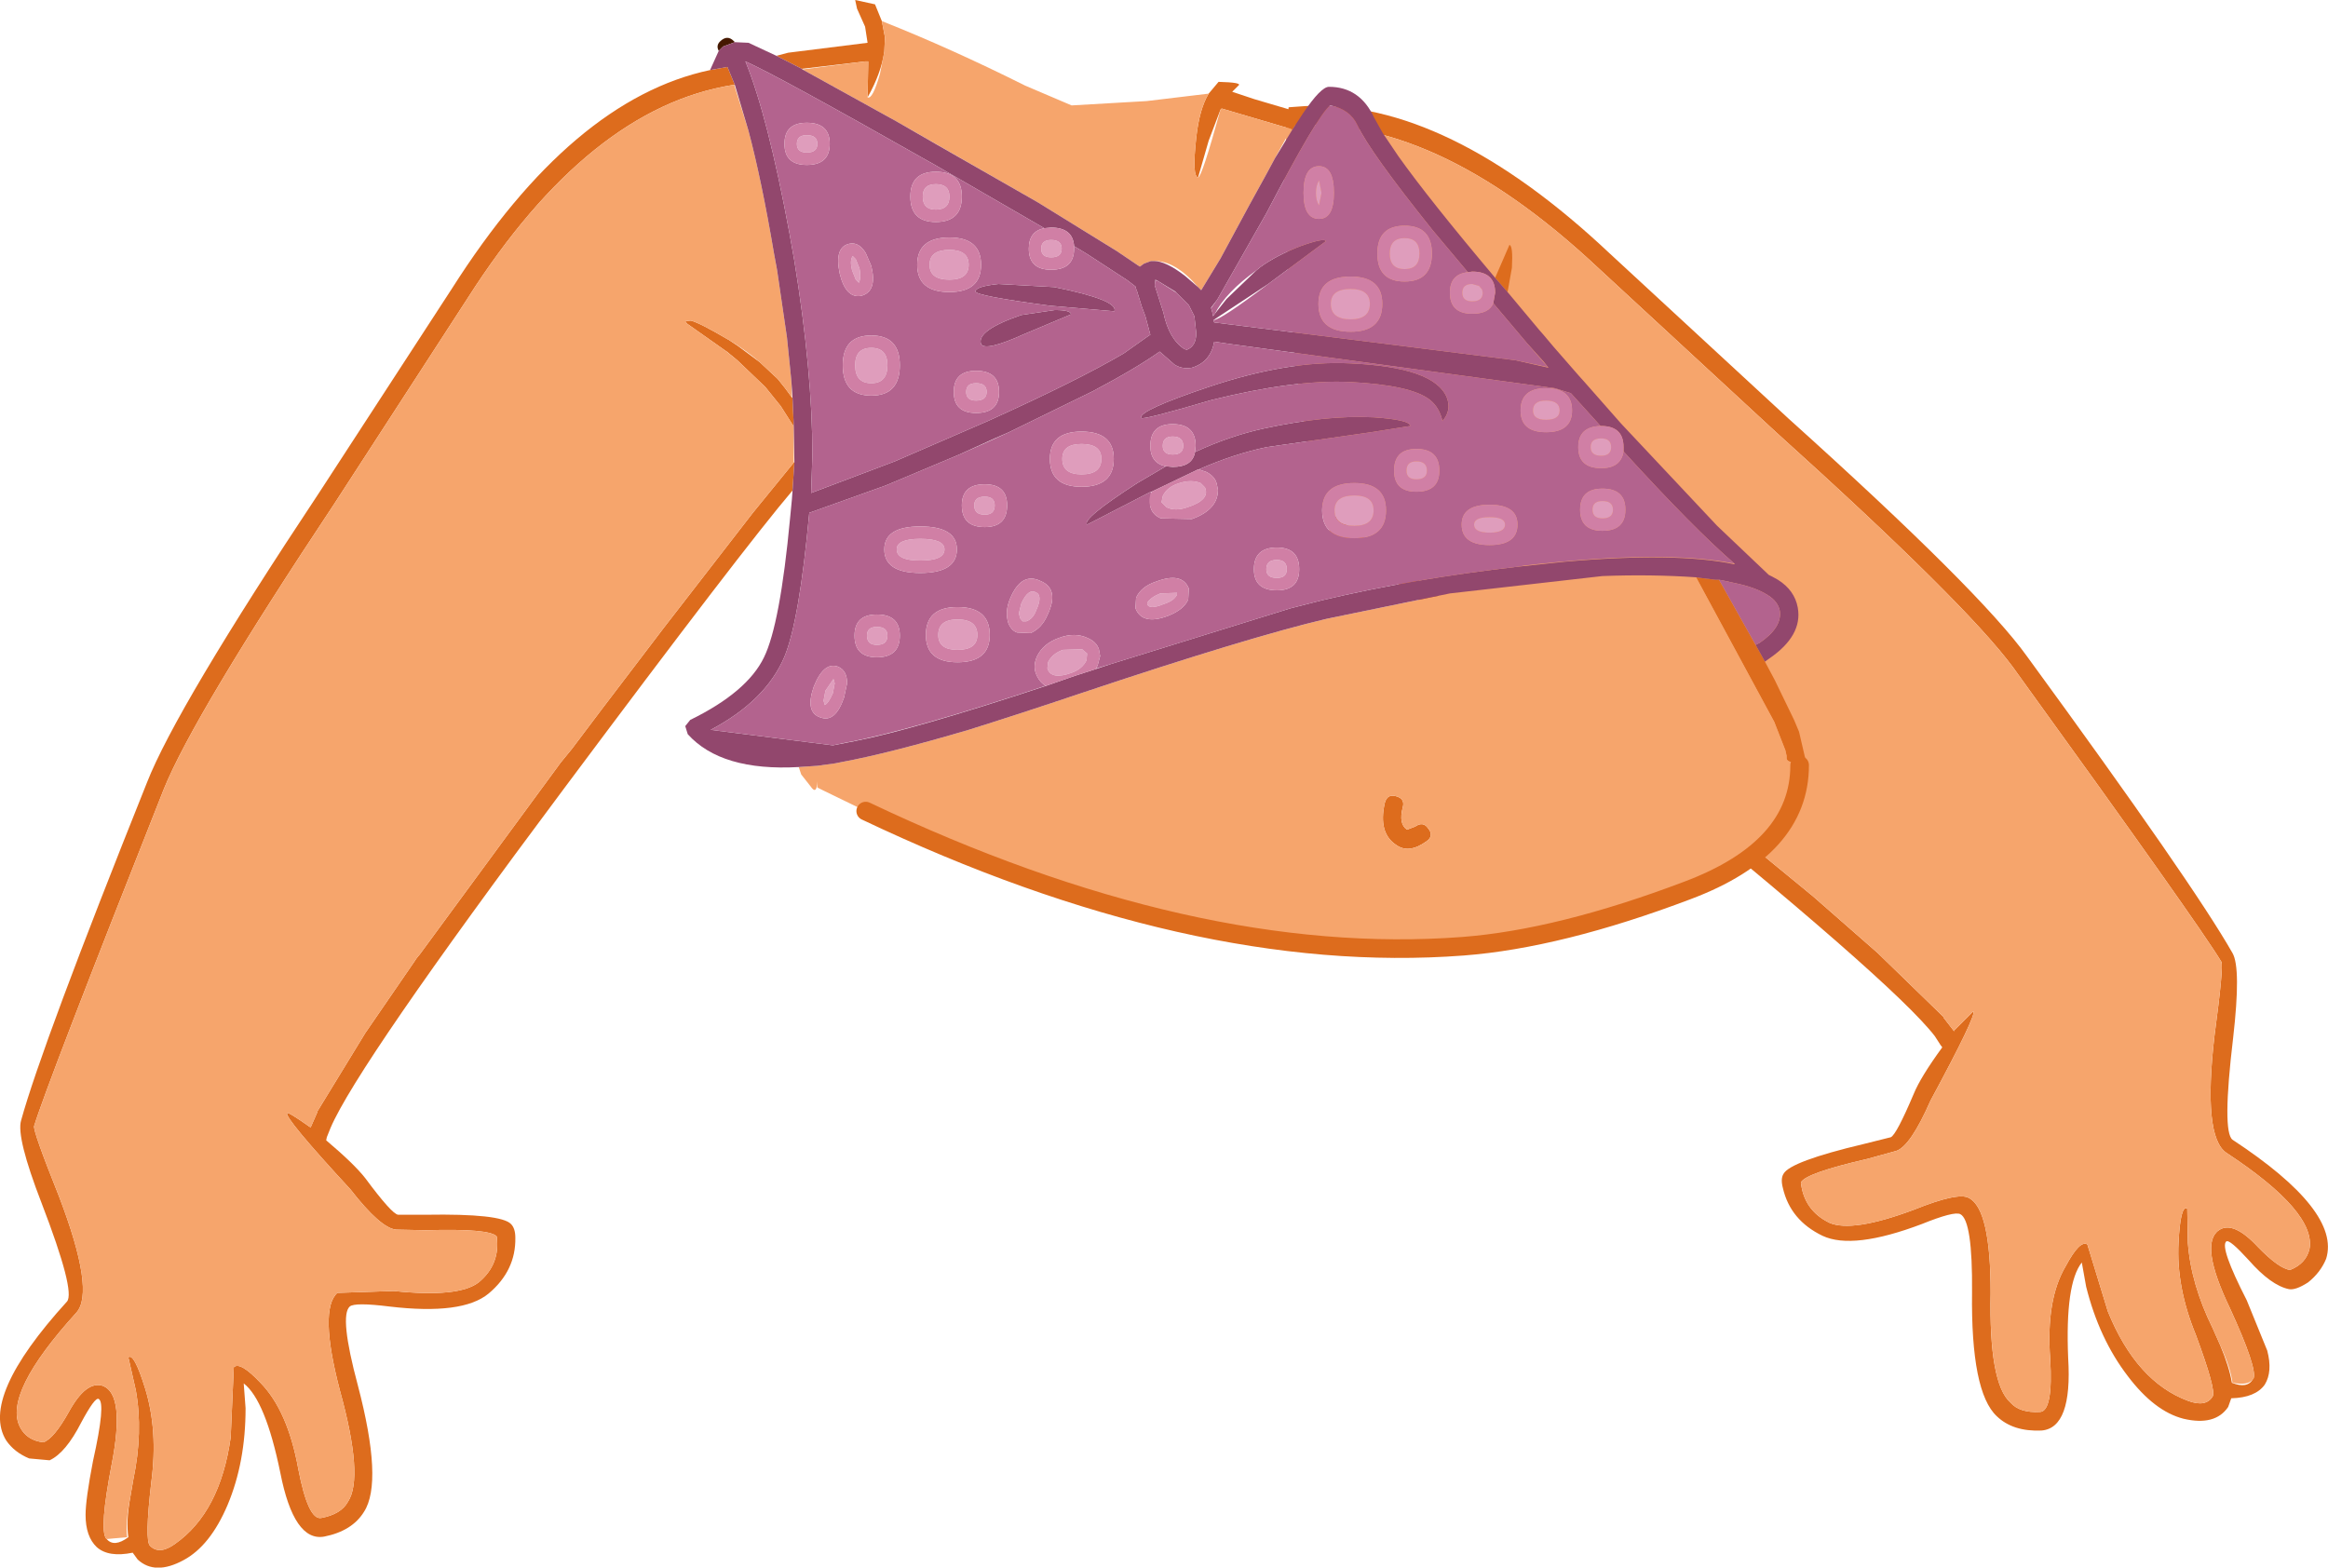 <?xml version="1.0" encoding="UTF-8" standalone="no"?>
<svg xmlns:xlink="http://www.w3.org/1999/xlink" height="126.4px" width="187.7px" xmlns="http://www.w3.org/2000/svg">
  <g transform="matrix(1.0, 0.0, 0.0, 1.0, 104.9, 63.2)">
    <path d="M76.75 48.0 L76.8 47.95 Q77.1 47.1 74.9 42.3 72.4 37.1 74.0 36.0 75.15 35.2 77.15 37.35 78.85 39.1 79.75 39.2 81.0 38.7 81.3 37.55 81.9 34.55 74.6 29.75 72.7 28.45 73.65 20.3 74.4 14.7 74.2 14.35 72.4 11.35 57.4 -9.4 53.6 -14.55 38.3 -28.35 L23.9 -41.65 Q10.6 -54.1 -1.1 -53.05 L-1.2 -53.05 -1.0 -54.55 0.4 -54.65 Q11.75 -55.15 24.9 -42.75 L39.3 -29.45 Q54.8 -15.5 58.55 -10.25 71.95 8.1 75.1 13.65 75.8 14.85 75.15 20.5 74.25 28.05 75.1 28.7 83.85 34.45 82.65 38.3 82.2 39.4 81.2 40.2 80.2 40.85 79.65 40.75 78.2 40.45 76.4 38.4 74.85 36.7 74.6 36.9 74.05 37.35 76.25 41.65 L77.9 45.7 Q78.35 47.4 77.7 48.45 76.95 49.5 75.0 49.55 L74.75 50.25 Q73.7 51.8 71.15 51.2 68.8 50.6 66.65 47.75 64.35 44.75 63.3 40.55 L62.95 38.6 Q61.6 40.3 61.85 46.3 62.2 51.95 59.7 52.15 57.4 52.25 56.1 51.0 54.0 49.05 54.1 41.0 54.15 35.2 53.15 34.7 52.65 34.45 50.05 35.5 44.5 37.6 42.05 36.45 39.45 35.2 38.85 32.6 38.65 31.85 38.9 31.45 39.45 30.45 45.35 29.05 L47.55 28.5 Q48.0 28.3 49.4 25.0 49.95 23.65 51.7 21.25 L51.55 21.05 51.1 20.35 Q47.75 16.0 26.1 -1.5 7.4 -16.7 2.35 -20.2 L1.65 -22.4 1.7 -22.4 5.9 -19.25 15.15 -12.05 21.55 -7.0 24.75 -4.45 25.85 -3.55 27.3 -2.4 40.7 8.6 41.0 8.85 41.25 9.05 46.5 13.65 51.8 18.8 51.8 18.85 52.65 19.95 52.7 19.85 54.2 18.35 Q54.5 18.6 50.75 25.55 49.15 29.2 48.0 29.6 L45.65 30.25 Q40.65 31.4 40.3 32.15 40.55 34.4 42.6 35.4 44.45 36.2 49.4 34.35 53.0 32.9 53.85 33.4 55.6 34.3 55.6 41.05 55.45 48.35 57.2 49.9 57.95 50.75 59.6 50.65 60.65 50.55 60.4 46.35 60.05 41.6 61.65 38.9 62.8 36.75 63.4 37.15 L65.05 42.55 Q67.35 48.2 71.5 49.75 72.95 50.3 73.5 49.4 73.8 48.9 72.15 44.45 70.55 40.55 70.75 37.0 70.9 33.95 71.45 34.25 L71.5 37.0 Q71.75 40.35 73.5 43.9 L74.1 45.25 Q74.85 47.05 75.05 48.3 76.3 48.8 76.75 48.0" fill="#dd6c1d" fill-rule="evenodd" stroke="none"/>
    <path d="M-1.1 -53.05 Q10.6 -54.1 23.9 -41.65 L38.3 -28.35 Q53.6 -14.55 57.4 -9.4 72.4 11.35 74.2 14.35 74.4 14.7 73.65 20.3 72.7 28.45 74.6 29.75 81.9 34.55 81.3 37.55 81.0 38.7 79.75 39.2 78.85 39.1 77.15 37.35 75.15 35.2 74.0 36.0 72.4 37.1 74.9 42.3 77.1 47.1 76.8 47.95 L76.75 48.0 Q76.4 48.55 75.1 48.3 74.95 47.1 74.1 45.25 L73.5 43.9 Q71.75 40.35 71.5 37.0 L71.45 34.25 Q70.9 33.95 70.75 37.0 70.55 40.55 72.15 44.45 73.8 48.9 73.5 49.4 72.95 50.3 71.5 49.75 67.35 48.2 65.05 42.55 L63.4 37.15 Q62.8 36.75 61.65 38.9 60.05 41.6 60.4 46.35 60.65 50.55 59.6 50.65 57.95 50.75 57.2 49.9 55.45 48.35 55.6 41.05 55.6 34.3 53.85 33.4 53.0 32.9 49.4 34.35 44.45 36.2 42.6 35.4 40.55 34.4 40.3 32.15 40.65 31.4 45.65 30.25 L48.0 29.6 Q49.15 29.2 50.75 25.55 54.5 18.6 54.2 18.35 L52.7 19.85 52.65 19.95 51.8 18.85 Q52.45 16.2 50.7 11.8 47.0 2.65 32.95 -10.55 30.2 -13.1 26.1 -17.9 L19.2 -25.85 Q12.85 -32.7 7.25 -35.35 12.85 -32.7 19.2 -25.85 L26.1 -17.9 Q30.2 -13.1 32.95 -10.55 47.0 2.65 50.7 11.8 52.45 16.2 51.8 18.85 L51.8 18.8 46.5 13.65 41.25 9.05 41.0 8.85 40.7 8.6 27.3 -2.4 25.85 -3.55 24.75 -4.45 21.55 -7.0 15.15 -12.05 5.9 -19.25 1.7 -22.4 0.25 -28.6 0.4 -28.25 0.25 -28.85 -0.25 -32.3 -0.8 -37.75 -0.95 -39.1 -1.4 -49.2 -1.15 -53.0 -1.1 -53.05 M5.45 -34.25 L4.05 -31.45 2.45 -28.85 1.6 -27.0 Q1.3 -26.3 0.65 -27.75 L0.55 -27.5 0.4 -28.25 0.55 -27.5 0.65 -27.75 Q1.3 -26.3 1.6 -27.0 L2.45 -28.85 4.05 -31.45 5.45 -34.25 5.5 -34.35 5.4 -34.25 5.45 -34.25 M7.05 -35.6 L6.9 -35.5 5.5 -34.35 6.9 -35.5 7.05 -35.6 7.25 -35.35 7.35 -35.55 7.05 -35.6" fill="#f6a56c" fill-rule="evenodd" stroke="none"/>
    <path d="M15.65 -40.8 L16.8 -43.45 Q17.1 -43.4 17.0 -41.6 L16.65 -39.65 15.65 -40.8 M37.4 -9.85 L38.2 -8.35 39.75 -5.15 40.15 -4.2 40.65 -2.05 Q40.65 -1.8 40.25 -1.65 L40.15 -2.1 40.15 -2.45 40.15 -1.6 40.0 -1.65 Q39.15 -1.75 39.15 -2.05 L39.15 -2.2 39.15 -2.25 39.05 -2.7 38.15 -5.0 31.85 -16.65 32.2 -16.6 33.4 -16.45 33.7 -16.45 36.65 -11.2 37.4 -9.85 M40.3 -1.6 L40.5 -1.6 40.35 -1.55 40.3 -1.6 M-41.0 -23.65 Q-45.0 -18.95 -59.4 0.35 -76.1 22.7 -78.25 27.75 L-78.55 28.5 -78.6 28.75 Q-76.35 30.65 -75.45 31.8 -73.3 34.7 -72.8 34.75 L-70.55 34.75 Q-64.5 34.65 -63.7 35.5 -63.35 35.85 -63.35 36.6 -63.3 39.25 -65.5 41.1 -67.6 42.85 -73.5 42.15 -76.3 41.8 -76.7 42.15 -77.55 42.9 -76.05 48.5 -74.0 56.3 -75.55 58.7 -76.5 60.25 -78.75 60.7 -81.2 61.15 -82.3 55.55 -83.5 49.7 -85.25 48.35 L-85.1 50.35 Q-85.1 54.7 -86.55 58.15 -87.95 61.45 -90.1 62.6 -92.4 63.85 -93.8 62.55 L-94.2 62.0 Q-96.15 62.4 -97.1 61.55 -98.0 60.7 -98.0 58.95 -98.0 57.7 -97.4 54.6 -96.35 49.9 -96.95 49.6 -97.25 49.45 -98.35 51.5 -99.6 53.95 -100.9 54.55 L-102.55 54.4 Q-103.75 53.9 -104.4 52.95 -106.55 49.5 -99.5 41.75 -98.8 40.95 -101.55 33.8 -103.6 28.5 -103.2 27.15 -101.5 21.0 -93.05 -0.1 -90.7 -6.1 -79.15 -23.5 L-68.45 -39.95 Q-58.75 -55.2 -47.65 -57.55 L-46.25 -57.8 -45.65 -56.35 -45.8 -56.35 Q-57.4 -54.5 -67.2 -39.15 L-77.9 -22.65 Q-89.3 -5.5 -91.7 0.45 -101.15 24.3 -102.15 27.6 -102.25 28.0 -100.15 33.25 -97.2 40.95 -98.75 42.65 -104.65 49.15 -103.3 51.85 -102.75 52.95 -101.4 53.1 -100.55 52.8 -99.35 50.65 -97.95 48.1 -96.6 48.55 -94.8 49.25 -95.9 54.9 -96.9 60.1 -96.35 60.85 L-96.3 60.9 Q-95.7 61.6 -94.55 60.75 -94.75 59.5 -94.4 57.55 L-94.15 56.1 Q-93.35 52.25 -93.95 48.9 L-94.55 46.25 Q-94.1 45.85 -93.2 48.75 -92.15 52.15 -92.7 56.3 -93.25 61.05 -92.8 61.45 -92.05 62.2 -90.8 61.3 -87.15 58.75 -86.3 52.7 L-86.05 47.05 Q-85.55 46.55 -83.9 48.3 -81.7 50.55 -80.85 55.25 -80.05 59.4 -79.0 59.2 -77.4 58.9 -76.85 57.9 -75.55 55.95 -77.5 48.9 -79.2 42.4 -77.7 41.05 L-73.15 40.9 Q-67.9 41.45 -66.3 40.2 -64.55 38.75 -64.85 36.5 -65.4 35.85 -70.55 36.0 L-72.95 35.95 Q-74.2 35.85 -76.65 32.7 -82.0 26.9 -81.75 26.55 -81.65 26.45 -79.95 27.65 L-79.85 27.7 -79.3 26.45 -79.3 26.4 -75.45 20.1 -71.5 14.35 -71.3 14.05 -71.05 13.75 -60.8 -0.2 -59.7 -1.7 -58.8 -2.8 -56.35 -6.05 -51.4 -12.55 -44.2 -21.85 -40.9 -25.9 -40.85 -25.95 -41.0 -23.65 M-42.3 -58.7 L-41.35 -58.95 -34.95 -59.75 -35.15 -61.05 -35.8 -62.5 -35.95 -63.2 -34.35 -62.85 -33.8 -61.5 -33.55 -60.2 -33.6 -59.05 Q-33.85 -57.3 -34.95 -55.35 L-34.9 -58.0 -34.9 -58.25 -35.15 -58.25 -35.55 -58.2 -40.25 -57.65 -42.3 -58.7 M-7.45 -55.65 L-6.65 -56.6 Q-4.7 -56.55 -5.05 -56.3 L-5.55 -55.8 -3.75 -55.2 0.15 -54.05 -0.7 -52.75 -0.8 -52.8 -6.4 -54.45 -6.5 -54.35 -7.45 -51.85 -8.3 -48.9 Q-8.8 -48.95 -8.45 -52.1 -8.2 -54.4 -7.45 -55.65 M7.7 4.95 Q6.2 4.0 6.75 1.55 6.95 0.8 7.65 1.0 8.4 1.2 8.2 1.9 7.85 3.25 8.55 3.7 L9.2 3.45 Q9.85 3.0 10.25 3.6 10.75 4.2 10.1 4.65 8.7 5.65 7.7 4.95 M-40.9 -28.8 L-41.95 -30.45 -43.2 -32.0 -45.45 -34.15 -46.3 -34.85 -46.45 -34.95 -49.5 -37.1 -49.65 -37.3 -49.2 -37.35 Q-48.45 -37.15 -46.25 -35.85 L-46.15 -35.8 -45.4 -35.3 -43.65 -34.0 -42.2 -32.65 -41.6 -31.9 -41.05 -31.15 -41.0 -31.1 -40.9 -28.8" fill="#dd6c1d" fill-rule="evenodd" stroke="none"/>
    <path d="M-46.95 -59.1 Q-47.2 -59.55 -46.8 -59.9 -46.25 -60.4 -45.75 -59.9 L-45.65 -59.8 -46.6 -59.45 -46.95 -59.1" fill="#451800" fill-rule="evenodd" stroke="none"/>
    <path d="M40.25 -1.65 L40.2 -1.6 40.3 -1.6 40.35 -1.55 40.2 -1.5 Q40.2 5.2 31.15 8.6 20.85 12.5 13.05 13.1 -8.7 14.75 -35.1 2.2 L-38.5 0.55 -39.0 0.3 -39.0 -0.2 Q-39.05 0.95 -39.55 0.2 L-40.3 -0.75 -40.5 -1.35 -39.0 -1.45 -37.55 -1.65 -37.05 -1.75 Q-33.25 -2.45 -26.8 -4.35 -22.8 -5.6 -17.75 -7.3 -4.3 -11.8 2.05 -13.3 L12.0 -15.35 22.65 -16.55 23.2 -16.65 24.3 -16.75 Q28.25 -16.9 31.85 -16.65 L38.15 -5.0 39.05 -2.7 39.15 -2.25 39.15 -2.2 39.15 -2.05 Q39.15 -1.75 40.0 -1.65 L40.15 -1.6 40.15 -2.45 40.15 -2.1 40.25 -1.65 M-33.8 -61.5 Q-28.25 -59.3 -22.25 -56.3 L-18.5 -54.7 -12.45 -55.05 -7.45 -55.65 Q-8.2 -54.4 -8.45 -52.1 -8.8 -48.95 -8.3 -48.9 -8.0 -48.9 -6.5 -54.35 L-6.4 -54.45 -0.8 -52.8 -2.1 -50.45 -2.8 -49.15 -4.15 -46.7 -6.5 -42.35 -8.05 -39.8 -8.3 -40.05 Q-10.15 -42.2 -11.85 -42.15 L-12.1 -42.15 -12.65 -41.95 -13.0 -41.7 -14.85 -42.95 -21.25 -46.9 -32.6 -53.4 -36.85 -55.75 -40.2 -57.6 -35.55 -58.2 -35.15 -58.25 -34.9 -58.25 -34.9 -58.0 -34.95 -55.35 Q-34.55 -55.15 -33.95 -57.25 L-33.6 -59.05 -33.55 -60.2 -33.8 -61.5 M7.7 4.95 Q8.7 5.65 10.1 4.65 10.75 4.2 10.25 3.6 9.85 3.0 9.2 3.45 L8.55 3.7 Q7.85 3.25 8.2 1.9 8.4 1.2 7.65 1.0 6.95 0.8 6.75 1.55 6.2 4.0 7.7 4.95 M-45.8 -56.35 L-45.7 -56.35 -44.55 -52.65 Q-43.5 -48.7 -42.5 -42.8 L-42.25 -41.45 -41.45 -36.0 -41.1 -32.55 -41.05 -31.15 -41.6 -31.9 -42.2 -32.65 -43.65 -34.0 Q-44.75 -34.95 -46.15 -35.8 L-46.25 -35.85 Q-48.45 -37.15 -49.2 -37.35 L-49.65 -37.3 -49.5 -37.1 -46.45 -34.95 -45.45 -34.15 -43.2 -32.0 -41.95 -30.45 -40.9 -28.8 -40.9 -28.75 -40.9 -25.9 -44.2 -21.85 -51.4 -12.55 -56.35 -6.05 -58.8 -2.8 -59.7 -1.7 -60.8 -0.2 -71.05 13.75 -71.3 14.05 -71.5 14.35 -75.45 20.1 -79.3 26.4 -79.3 26.45 -79.85 27.7 -79.95 27.65 Q-81.65 26.45 -81.75 26.55 -82.0 26.9 -76.65 32.7 -74.2 35.85 -72.95 35.95 L-70.55 36.0 Q-65.4 35.85 -64.85 36.5 -64.55 38.75 -66.3 40.2 -67.9 41.45 -73.15 40.9 L-77.7 41.05 Q-79.2 42.4 -77.5 48.9 -75.55 55.95 -76.85 57.9 -77.4 58.9 -79.0 59.2 -80.05 59.4 -80.85 55.25 -81.7 50.55 -83.9 48.3 -85.55 46.55 -86.05 47.05 L-86.3 52.7 Q-87.15 58.75 -90.8 61.3 -92.05 62.2 -92.8 61.45 -93.25 61.05 -92.7 56.3 -92.15 52.15 -93.2 48.75 -94.1 45.85 -94.55 46.25 L-93.95 48.9 Q-93.35 52.25 -94.15 56.1 L-94.4 57.55 Q-94.8 59.6 -94.65 60.75 L-96.3 60.9 -96.35 60.85 Q-96.9 60.1 -95.9 54.9 -94.8 49.25 -96.6 48.55 -97.95 48.1 -99.35 50.65 -100.55 52.8 -101.4 53.1 -102.75 52.95 -103.3 51.85 -104.65 49.15 -98.75 42.65 -97.2 40.95 -100.15 33.25 -102.25 28.0 -102.15 27.6 -101.15 24.3 -91.7 0.45 -89.3 -5.5 -77.9 -22.65 L-67.2 -39.15 Q-57.4 -54.5 -45.8 -56.35" fill="#f6a56c" fill-rule="evenodd" stroke="none"/>
    <path d="M0.15 -54.05 Q1.6 -56.2 2.25 -56.2 4.75 -56.2 5.9 -53.7 L6.6 -52.45 7.85 -50.6 Q10.3 -47.15 15.65 -40.8 L16.65 -39.65 19.2 -36.6 19.55 -36.2 20.35 -35.25 22.4 -32.9 22.85 -32.4 25.8 -29.05 33.55 -20.8 37.6 -16.95 37.7 -16.85 38.0 -16.7 38.45 -16.45 Q39.8 -15.6 40.05 -14.2 40.45 -11.95 37.75 -10.1 L37.4 -9.85 36.65 -11.2 36.95 -11.35 Q38.8 -12.6 38.6 -13.95 38.45 -14.7 37.65 -15.2 36.65 -15.85 34.9 -16.2 L34.0 -16.4 33.7 -16.45 33.4 -16.45 32.2 -16.6 31.85 -16.65 Q28.25 -16.9 24.3 -16.75 L12.0 -15.35 2.05 -13.3 Q-4.3 -11.8 -17.75 -7.3 -22.8 -5.6 -26.8 -4.35 -33.25 -2.45 -37.05 -1.75 L-37.55 -1.65 -39.0 -1.45 -40.5 -1.35 Q-46.75 -1.0 -49.45 -4.0 L-49.65 -4.65 -49.25 -5.15 Q-44.65 -7.4 -43.3 -10.2 -42.0 -12.85 -41.2 -21.4 L-41.05 -22.95 -41.0 -23.65 -40.85 -25.95 -40.9 -28.75 -40.9 -28.8 -41.0 -31.1 -41.1 -32.55 -41.45 -36.0 -42.25 -41.45 -42.5 -42.8 Q-43.5 -48.7 -44.55 -52.65 L-45.65 -56.35 -46.25 -57.8 -47.65 -57.55 -46.95 -59.1 -46.6 -59.45 -45.65 -59.8 -44.55 -59.75 -42.3 -58.7 -40.25 -57.65 -40.2 -57.6 -36.85 -55.75 -32.6 -53.4 -29.3 -51.5 -21.25 -46.9 -14.85 -42.95 -13.0 -41.7 -12.65 -41.95 -12.1 -42.15 -11.85 -42.15 Q-10.9 -42.15 -9.35 -40.95 L-8.3 -40.05 -8.05 -39.8 -6.5 -42.35 -4.15 -46.7 -2.8 -49.15 -2.1 -50.45 -0.7 -52.75 0.15 -54.05 M13.45 -41.25 L10.6 -44.65 Q5.55 -50.95 4.55 -53.1 3.95 -54.4 2.35 -54.7 1.35 -53.95 -2.8 -46.0 L-6.75 -39.05 -7.25 -38.4 -7.25 -38.35 -7.15 -38.0 -7.1 -37.7 -6.95 -37.9 -6.0 -39.1 -3.6 -41.4 -3.3 -41.65 Q-2.0 -42.6 -0.05 -43.35 1.9 -44.05 2.0 -43.75 L-2.65 -40.3 -7.05 -37.4 -7.05 -37.35 -7.0 -37.2 6.6 -35.5 17.3 -34.15 19.95 -33.55 19.55 -34.05 18.2 -35.55 15.5 -38.75 15.65 -39.6 Q15.65 -41.3 13.8 -41.3 L13.45 -41.25 M24.15 -28.85 L21.75 -31.5 20.45 -31.9 -5.65 -35.45 -7.0 -35.65 Q-7.3 -34.0 -8.8 -33.55 -9.55 -33.4 -10.2 -33.8 L-11.4 -34.85 Q-13.3 -33.5 -16.8 -31.65 L-23.55 -28.35 -24.7 -27.85 -27.55 -26.55 -33.5 -24.05 -39.65 -21.85 Q-40.45 -13.15 -41.65 -10.25 -43.15 -6.7 -47.6 -4.35 L-37.75 -3.1 -35.95 -3.45 Q-31.3 -4.35 -20.55 -7.9 L-18.25 -8.7 -16.55 -9.25 -15.35 -9.65 -0.85 -14.15 1.7 -14.8 Q9.1 -16.55 17.45 -17.5 L21.2 -17.9 Q30.25 -18.7 34.95 -17.7 L34.95 -17.75 Q31.7 -20.55 26.0 -26.8 L26.0 -27.15 Q26.0 -28.85 24.2 -28.85 L24.15 -28.85 M-8.55 -26.75 Q-5.75 -28.05 -3.0 -28.65 2.1 -29.75 5.85 -29.55 8.8 -29.35 8.8 -28.85 L5.65 -28.35 -2.75 -27.15 Q-5.4 -26.6 -8.25 -25.35 L-8.3 -25.35 -12.05 -23.55 -12.1 -23.55 -12.5 -23.35 -17.25 -20.9 Q-17.7 -21.35 -13.2 -24.25 L-10.9 -25.6 -10.35 -25.55 Q-8.75 -25.55 -8.55 -26.75 M10.4 -30.95 Q8.9 -32.15 3.9 -32.4 -0.55 -32.6 -7.2 -30.95 -12.8 -29.3 -12.9 -29.5 -13.1 -30.1 -7.45 -32.0 -1.05 -34.15 3.95 -33.9 10.75 -33.6 11.75 -31.15 12.15 -30.1 11.4 -29.25 11.15 -30.35 10.4 -30.95 M-20.7 -44.8 L-29.6 -49.95 -30.05 -50.2 Q-42.3 -57.15 -44.8 -58.25 -43.0 -53.85 -41.25 -44.4 L-40.85 -42.15 Q-39.4 -33.25 -39.4 -26.5 L-39.5 -23.45 -32.75 -26.0 -25.25 -29.25 Q-18.05 -32.5 -14.3 -34.7 L-12.25 -36.15 -12.15 -36.2 -12.55 -37.7 -12.85 -38.5 -13.25 -39.8 -13.3 -39.9 -13.35 -40.1 -14.0 -40.6 -17.3 -42.75 -18.3 -43.35 Q-18.4 -44.85 -20.15 -44.85 L-20.7 -44.8 M-11.75 -40.6 L-11.8 -40.2 -11.1 -38.0 Q-10.65 -35.85 -9.4 -35.05 L-9.2 -35.0 Q-8.45 -35.3 -8.45 -36.35 L-8.6 -37.7 -9.05 -38.6 -10.15 -39.7 -11.55 -40.55 -11.75 -40.65 -11.75 -40.6 M-18.55 -37.85 L-22.35 -36.25 Q-25.45 -34.85 -25.8 -35.45 -26.2 -36.55 -22.55 -37.8 L-19.85 -38.2 Q-18.55 -38.2 -18.55 -37.85 M-20.25 -38.55 Q-26.25 -39.35 -26.25 -39.7 -26.25 -40.1 -24.4 -40.3 L-19.9 -40.05 Q-14.7 -39.0 -15.05 -38.1 L-20.25 -38.55" fill="#92476d" fill-rule="evenodd" stroke="none"/>
    <path d="M-6.75 -39.05 L-2.8 -46.0 Q1.35 -53.95 2.35 -54.7 3.95 -54.4 4.55 -53.1 5.55 -50.95 10.6 -44.65 L13.45 -41.25 Q12.0 -41.1 12.0 -39.6 12.0 -37.9 13.8 -37.9 15.15 -37.9 15.5 -38.75 L18.2 -35.55 19.9 -33.6 17.3 -34.15 6.6 -35.5 -7.0 -37.2 -7.05 -37.35 -7.05 -37.4 Q-6.55 -37.35 -2.65 -40.3 L2.0 -43.75 Q1.9 -44.05 -0.05 -43.35 -2.0 -42.6 -3.3 -41.65 L-3.6 -41.4 Q-6.05 -39.65 -6.95 -37.9 L-7.1 -37.7 -7.15 -38.0 -7.25 -38.35 -6.75 -39.05 M-23.55 -28.35 L-16.8 -31.65 Q-13.3 -33.5 -11.4 -34.85 L-10.2 -33.8 Q-9.55 -33.4 -8.8 -33.55 -7.3 -34.0 -7.0 -35.65 L-5.65 -35.45 20.45 -31.9 21.75 -31.5 24.15 -28.85 Q22.35 -28.8 22.35 -27.15 22.35 -25.45 24.2 -25.45 25.8 -25.45 26.0 -26.8 31.7 -20.55 34.95 -17.75 29.25 -18.9 18.05 -17.6 L17.45 -17.5 Q9.1 -16.55 1.7 -14.8 L-0.85 -14.15 -15.35 -9.65 -16.5 -9.3 -16.5 -9.35 -16.4 -9.55 -16.2 -10.3 -16.3 -10.85 Q-16.5 -11.45 -17.2 -11.75 -18.25 -12.25 -19.55 -11.75 -20.8 -11.3 -21.3 -10.25 -21.6 -9.55 -21.4 -8.95 -21.15 -8.25 -20.6 -7.9 -31.6 -4.25 -36.8 -3.3 L-37.75 -3.1 -47.6 -4.35 Q-43.15 -6.7 -41.65 -10.25 -40.45 -13.15 -39.65 -21.85 L-33.5 -24.05 -27.55 -26.55 -25.3 -27.55 -23.55 -28.35 M1.45 -45.55 Q2.65 -45.55 2.65 -47.65 2.65 -49.8 1.45 -49.8 0.2 -49.8 0.2 -47.65 0.2 -45.55 1.45 -45.55 M1.4 -38.7 Q1.4 -36.45 4.0 -36.45 6.55 -36.45 6.55 -38.7 6.55 -40.9 4.0 -40.9 1.4 -40.9 1.4 -38.7 M6.15 -42.75 Q6.15 -40.5 8.35 -40.5 10.55 -40.5 10.55 -42.75 10.55 -45.0 8.35 -45.0 6.15 -45.0 6.15 -42.75 M7.5 -25.25 Q7.5 -23.55 9.3 -23.55 11.15 -23.55 11.15 -25.25 11.15 -27.0 9.3 -27.0 7.5 -27.0 7.5 -25.25 M-8.25 -25.35 Q-5.4 -26.6 -2.75 -27.15 L5.65 -28.35 8.8 -28.85 Q8.8 -29.35 5.85 -29.55 2.1 -29.75 -3.0 -28.65 -5.75 -28.05 -8.55 -26.75 L-8.5 -27.25 Q-8.5 -29.0 -10.35 -29.0 -12.15 -29.0 -12.15 -27.25 -12.15 -25.85 -10.9 -25.6 L-13.2 -24.25 Q-17.7 -21.35 -17.25 -20.9 L-12.5 -23.35 -12.1 -23.55 -12.15 -22.35 Q-12.0 -21.7 -11.3 -21.4 L-8.8 -21.35 Q-6.7 -22.1 -6.7 -23.7 L-6.8 -24.2 Q-6.95 -24.8 -7.65 -25.15 L-8.25 -25.35 M17.7 -30.1 Q17.7 -28.35 19.75 -28.35 21.85 -28.35 21.85 -30.1 21.85 -31.9 19.75 -31.9 17.7 -31.9 17.7 -30.1 M10.4 -30.95 Q11.15 -30.35 11.4 -29.25 12.15 -30.1 11.75 -31.15 10.75 -33.6 3.95 -33.9 -1.05 -34.15 -7.45 -32.0 -13.1 -30.1 -12.9 -29.5 -12.8 -29.3 -7.2 -30.95 -0.55 -32.6 3.9 -32.4 8.9 -32.15 10.4 -30.95 M17.45 -20.9 Q17.45 -22.5 15.2 -22.5 12.95 -22.5 12.95 -20.9 12.95 -19.25 15.2 -19.25 17.45 -19.25 17.45 -20.9 M6.85 -22.05 Q6.85 -24.25 4.3 -24.25 1.7 -24.25 1.7 -22.05 1.7 -19.8 4.3 -19.8 6.85 -19.8 6.85 -22.05 M33.7 -16.45 L34.0 -16.4 34.9 -16.2 Q36.65 -15.85 37.65 -15.2 38.45 -14.7 38.6 -13.95 38.8 -12.6 36.95 -11.35 L36.65 -11.2 33.7 -16.45 M22.5 -22.1 Q22.5 -20.4 24.3 -20.4 26.15 -20.4 26.15 -22.1 26.15 -23.8 24.3 -23.8 22.5 -23.8 22.5 -22.1 M-39.85 -53.3 Q-41.65 -53.3 -41.65 -51.6 -41.65 -49.9 -39.85 -49.9 -38.0 -49.9 -38.0 -51.6 -38.0 -53.3 -39.85 -53.3 M-17.3 -42.75 L-14.0 -40.6 -13.35 -40.1 -13.3 -39.9 -13.25 -39.8 -12.85 -38.5 -12.55 -37.7 -12.15 -36.2 -12.25 -36.15 -14.3 -34.7 Q-18.05 -32.5 -25.25 -29.25 L-32.75 -26.0 -39.5 -23.45 -39.4 -26.5 Q-39.4 -33.25 -40.85 -42.15 L-41.25 -44.4 Q-43.0 -53.85 -44.8 -58.25 -42.3 -57.15 -30.05 -50.2 L-29.6 -49.95 -20.7 -44.8 Q-21.95 -44.55 -21.95 -43.15 -21.95 -41.45 -20.15 -41.45 -18.3 -41.45 -18.3 -43.15 L-18.3 -43.35 -17.3 -42.75 M-9.05 -38.6 L-8.6 -37.7 -8.45 -36.35 Q-8.45 -35.3 -9.2 -35.0 L-9.4 -35.05 Q-10.65 -35.85 -11.1 -38.0 L-11.8 -40.2 -11.75 -40.6 -11.55 -40.55 -10.05 -39.6 -9.05 -38.6 M-20.25 -38.55 L-15.05 -38.1 Q-14.7 -39.0 -19.9 -40.05 L-24.4 -40.3 Q-26.25 -40.1 -26.25 -39.7 -26.25 -39.35 -20.25 -38.55 M-18.55 -37.85 Q-18.55 -38.2 -19.85 -38.2 L-22.55 -37.8 Q-26.2 -36.55 -25.8 -35.45 -25.45 -34.85 -22.35 -36.25 L-18.55 -37.85 M-20.25 -26.2 Q-20.25 -23.95 -17.7 -23.95 -15.1 -23.95 -15.1 -26.2 -15.1 -28.4 -17.7 -28.4 -20.25 -28.4 -20.25 -26.2 M-27.35 -47.35 Q-27.35 -49.35 -29.45 -49.35 -31.5 -49.35 -31.5 -47.35 -31.5 -45.3 -29.45 -45.3 -27.35 -45.3 -27.35 -47.35 M-25.8 -41.85 Q-25.8 -44.05 -28.35 -44.05 -30.95 -44.05 -30.95 -41.85 -30.95 -39.65 -28.35 -39.65 -25.8 -39.65 -25.8 -41.85 M-34.65 -31.3 Q-32.35 -31.3 -32.35 -33.75 -32.35 -36.15 -34.65 -36.15 -36.95 -36.15 -36.95 -33.75 -36.95 -31.3 -34.65 -31.3 M-37.2 -41.15 Q-36.7 -39.1 -35.45 -39.35 -34.15 -39.7 -34.65 -41.75 L-35.1 -42.8 Q-35.65 -43.7 -36.4 -43.55 -37.65 -43.3 -37.2 -41.15 M-28.0 -31.6 Q-28.0 -29.9 -26.2 -29.9 -24.35 -29.9 -24.35 -31.6 -24.35 -33.3 -26.2 -33.3 -28.0 -33.3 -28.0 -31.6 M-27.35 -22.45 Q-27.35 -20.7 -25.5 -20.7 -23.7 -20.7 -23.7 -22.45 -23.7 -24.15 -25.5 -24.15 -27.35 -24.15 -27.35 -22.45 M-23.45 -14.95 Q-23.9 -13.9 -23.6 -12.95 -23.35 -12.35 -22.9 -12.2 L-21.8 -12.15 Q-20.9 -12.55 -20.45 -13.6 -19.45 -15.7 -21.0 -16.35 -22.55 -17.1 -23.45 -14.95 M-30.7 -20.75 Q-33.6 -20.75 -33.6 -18.9 -33.6 -17.0 -30.7 -17.0 -27.75 -17.0 -27.75 -18.9 -27.75 -20.75 -30.7 -20.75 M-32.35 -11.95 Q-32.35 -13.65 -34.2 -13.65 -36.0 -13.65 -36.0 -11.95 -36.0 -10.2 -34.2 -10.2 -32.35 -10.2 -32.35 -11.95 M-36.85 -6.95 L-36.6 -8.1 Q-36.6 -9.15 -37.35 -9.45 -38.5 -9.85 -39.3 -7.8 -40.0 -5.75 -38.75 -5.35 -37.55 -4.9 -36.85 -6.95 M-27.7 -9.8 Q-25.1 -9.8 -25.1 -12.0 -25.1 -14.25 -27.7 -14.25 -30.25 -14.25 -30.25 -12.0 -30.25 -9.8 -27.7 -9.8 M-9.1 -14.85 L-9.05 -15.75 Q-9.6 -17.1 -11.7 -16.3 -12.9 -15.9 -13.3 -15.0 L-13.35 -14.15 Q-12.8 -12.75 -10.7 -13.55 -9.45 -14.05 -9.1 -14.85 M-0.15 -17.3 Q-0.15 -19.05 -1.95 -19.05 -3.8 -19.05 -3.8 -17.3 -3.8 -15.6 -1.95 -15.6 -0.15 -15.6 -0.15 -17.3" fill="#b3638e" fill-rule="evenodd" stroke="none"/>
    <path d="M23.35 -27.15 Q23.35 -27.85 24.2 -27.85 25.0 -27.85 25.0 -27.15 25.0 -26.45 24.2 -26.45 23.35 -26.45 23.35 -27.15 M14.6 -39.85 L14.65 -39.6 Q14.65 -38.9 13.8 -38.9 13.0 -38.9 13.0 -39.6 13.0 -40.3 13.8 -40.3 L14.35 -40.15 14.6 -39.85 M1.2 -47.65 Q1.2 -48.25 1.45 -48.65 L1.65 -47.65 1.45 -46.65 Q1.2 -47.0 1.2 -47.65 M2.4 -38.7 Q2.4 -39.9 4.0 -39.9 5.55 -39.9 5.55 -38.7 5.55 -37.45 4.0 -37.45 2.4 -37.45 2.4 -38.7 M7.15 -42.75 Q7.15 -44.0 8.35 -44.0 9.55 -44.0 9.55 -42.75 9.55 -41.5 8.35 -41.5 7.15 -41.5 7.15 -42.75 M9.3 -26.0 Q10.15 -26.0 10.15 -25.25 10.15 -24.55 9.3 -24.55 8.5 -24.55 8.5 -25.25 8.5 -26.0 9.3 -26.0 M18.7 -30.1 Q18.7 -30.9 19.75 -30.9 20.85 -30.9 20.85 -30.1 20.85 -29.35 19.75 -29.35 18.7 -29.35 18.7 -30.1 M15.2 -20.25 Q13.95 -20.25 13.95 -20.9 13.95 -21.5 15.2 -21.5 16.45 -21.5 16.45 -20.9 16.45 -20.25 15.2 -20.25 M4.3 -23.25 Q5.85 -23.25 5.85 -22.05 5.85 -20.8 4.3 -20.8 2.7 -20.8 2.7 -22.05 2.7 -23.25 4.3 -23.25 M24.3 -22.8 Q25.15 -22.8 25.15 -22.1 25.15 -21.4 24.3 -21.4 23.5 -21.4 23.5 -22.1 23.5 -22.8 24.3 -22.8 M-39.85 -50.9 Q-40.65 -50.9 -40.65 -51.6 -40.65 -52.3 -39.85 -52.3 -39.0 -52.3 -39.0 -51.6 -39.0 -50.9 -39.85 -50.9 M-20.15 -42.45 Q-20.95 -42.45 -20.95 -43.15 -20.95 -43.85 -20.15 -43.85 -19.3 -43.85 -19.3 -43.15 -19.3 -42.45 -20.15 -42.45 M-19.25 -26.2 Q-19.25 -27.4 -17.7 -27.4 -16.1 -27.4 -16.1 -26.2 -16.1 -24.95 -17.7 -24.95 -19.25 -24.95 -19.25 -26.2 M-11.15 -27.25 Q-11.15 -28.0 -10.35 -28.0 -9.5 -28.0 -9.5 -27.25 -9.5 -26.55 -10.35 -26.55 -11.15 -26.55 -11.15 -27.25 M-28.35 -47.35 Q-28.35 -46.3 -29.45 -46.3 -30.5 -46.3 -30.5 -47.35 -30.5 -48.35 -29.45 -48.35 -28.35 -48.35 -28.35 -47.35 M-29.95 -41.85 Q-29.95 -43.05 -28.35 -43.05 -26.8 -43.05 -26.8 -41.85 -26.8 -40.65 -28.35 -40.65 -29.95 -40.65 -29.95 -41.85 M-36.2 -41.4 Q-36.4 -42.2 -36.15 -42.55 L-35.9 -42.3 -35.6 -41.55 Q-35.45 -40.85 -35.65 -40.4 L-35.9 -40.65 -36.2 -41.4 M-33.35 -33.75 Q-33.35 -32.3 -34.65 -32.3 -35.95 -32.3 -35.95 -33.75 -35.95 -35.15 -34.65 -35.15 -33.35 -35.15 -33.35 -33.75 M-26.2 -32.3 Q-25.35 -32.3 -25.35 -31.6 -25.35 -30.9 -26.2 -30.9 -27.0 -30.9 -27.0 -31.6 -27.0 -32.3 -26.2 -32.3 M-26.35 -22.45 Q-26.35 -23.15 -25.5 -23.15 -24.7 -23.15 -24.7 -22.45 -24.7 -21.7 -25.5 -21.7 -26.35 -21.7 -26.35 -22.45 M-22.45 -13.1 L-22.65 -13.35 -22.75 -13.75 -22.55 -14.55 Q-22.0 -15.75 -21.4 -15.45 -20.8 -15.2 -21.35 -14.0 -21.6 -13.3 -22.15 -13.1 L-22.45 -13.1 M-32.6 -18.9 Q-32.6 -19.75 -30.7 -19.75 -28.75 -19.75 -28.75 -18.9 -28.75 -18.0 -30.7 -18.0 -32.6 -18.0 -32.6 -18.9 M-34.2 -11.2 Q-35.0 -11.2 -35.0 -11.95 -35.0 -12.65 -34.2 -12.65 -33.35 -12.65 -33.35 -11.95 -33.35 -11.2 -34.2 -11.2 M-38.5 -6.7 L-38.35 -7.5 -37.7 -8.45 -37.6 -8.1 -37.75 -7.3 Q-38.1 -6.5 -38.4 -6.35 L-38.5 -6.7 M-20.4 -9.8 Q-20.05 -10.5 -19.2 -10.8 L-17.65 -10.85 -17.25 -10.5 -17.3 -9.95 Q-17.65 -9.25 -18.5 -8.95 -20.15 -8.35 -20.45 -9.3 L-20.4 -9.8 M-26.1 -12.0 Q-26.1 -10.8 -27.7 -10.8 -29.25 -10.8 -29.25 -12.0 -29.25 -13.25 -27.7 -13.25 -26.1 -13.25 -26.1 -12.0 M-9.15 -22.3 Q-10.15 -21.95 -10.85 -22.3 L-11.25 -22.7 -11.15 -23.2 Q-10.8 -23.95 -9.8 -24.25 -8.85 -24.55 -8.1 -24.25 L-7.75 -23.9 Q-7.3 -22.9 -9.15 -22.3 M-10.0 -15.25 Q-10.25 -14.75 -11.05 -14.5 -12.25 -14.0 -12.4 -14.5 L-12.4 -14.6 Q-12.1 -15.05 -11.35 -15.35 L-10.0 -15.4 -10.0 -15.25 M-2.8 -17.3 Q-2.8 -18.05 -1.95 -18.05 -1.15 -18.05 -1.15 -17.3 -1.15 -16.6 -1.95 -16.6 -2.8 -16.6 -2.8 -17.3" fill="#df9dbc" fill-rule="evenodd" stroke="none"/>
    <path d="M15.5 -38.75 Q15.15 -37.9 13.8 -37.9 12.0 -37.9 12.0 -39.6 12.0 -41.1 13.45 -41.25 L13.8 -41.3 Q15.65 -41.3 15.65 -39.6 L15.5 -38.75 M24.15 -28.85 L24.2 -28.85 Q26.0 -28.85 26.0 -27.15 L26.0 -26.8 Q25.8 -25.45 24.2 -25.45 22.35 -25.45 22.35 -27.15 22.35 -28.8 24.15 -28.85 M-16.55 -9.25 L-18.25 -8.7 -20.55 -7.9 -20.6 -7.9 Q-21.15 -8.25 -21.4 -8.95 -21.6 -9.55 -21.3 -10.25 -20.8 -11.3 -19.55 -11.75 -18.25 -12.25 -17.2 -11.75 -16.5 -11.45 -16.3 -10.85 L-16.2 -10.3 -16.4 -9.55 -16.5 -9.35 -16.5 -9.3 -16.55 -9.25 M23.35 -27.15 Q23.35 -26.45 24.2 -26.45 25.0 -26.45 25.0 -27.15 25.0 -27.85 24.2 -27.85 23.35 -27.85 23.35 -27.15 M14.6 -39.85 L14.35 -40.15 13.8 -40.3 Q13.0 -40.3 13.0 -39.6 13.0 -38.9 13.8 -38.9 14.65 -38.9 14.65 -39.6 L14.6 -39.85 M1.45 -45.55 Q0.2 -45.55 0.2 -47.65 0.2 -49.8 1.45 -49.8 2.65 -49.8 2.65 -47.65 2.65 -45.55 1.45 -45.55 M1.2 -47.65 Q1.2 -47.0 1.45 -46.65 L1.65 -47.65 1.45 -48.65 Q1.2 -48.25 1.2 -47.65 M1.4 -38.7 Q1.4 -40.9 4.0 -40.9 6.55 -40.9 6.55 -38.7 6.55 -36.45 4.0 -36.45 1.4 -36.45 1.4 -38.7 M2.4 -38.7 Q2.4 -37.45 4.0 -37.45 5.55 -37.45 5.55 -38.7 5.55 -39.9 4.0 -39.9 2.4 -39.9 2.4 -38.7 M7.15 -42.75 Q7.15 -41.5 8.35 -41.5 9.55 -41.5 9.55 -42.75 9.55 -44.0 8.35 -44.0 7.15 -44.0 7.15 -42.75 M6.15 -42.75 Q6.15 -45.0 8.35 -45.0 10.55 -45.0 10.55 -42.75 10.55 -40.5 8.35 -40.5 6.15 -40.5 6.15 -42.75 M7.5 -25.25 Q7.5 -27.0 9.3 -27.0 11.15 -27.0 11.15 -25.25 11.15 -23.55 9.3 -23.55 7.5 -23.55 7.5 -25.25 M9.3 -26.0 Q8.5 -26.0 8.5 -25.25 8.5 -24.55 9.3 -24.55 10.15 -24.55 10.15 -25.25 10.15 -26.0 9.3 -26.0 M-8.25 -25.35 L-7.65 -25.15 Q-6.95 -24.8 -6.8 -24.2 L-6.7 -23.7 Q-6.7 -22.1 -8.8 -21.35 L-11.3 -21.4 Q-12.0 -21.7 -12.15 -22.35 -12.35 -22.9 -12.05 -23.55 L-8.3 -25.35 -8.25 -25.35 M-10.9 -25.6 Q-12.15 -25.85 -12.15 -27.25 -12.15 -29.0 -10.35 -29.0 -8.5 -29.0 -8.5 -27.25 L-8.55 -26.75 Q-8.75 -25.55 -10.35 -25.55 L-10.9 -25.6 M18.7 -30.1 Q18.7 -29.35 19.75 -29.35 20.85 -29.35 20.85 -30.1 20.85 -30.9 19.75 -30.9 18.7 -30.9 18.7 -30.1 M17.7 -30.1 Q17.7 -31.9 19.75 -31.9 21.85 -31.9 21.85 -30.1 21.85 -28.35 19.75 -28.35 17.7 -28.35 17.7 -30.1 M15.2 -20.25 Q16.45 -20.25 16.45 -20.9 16.45 -21.5 15.2 -21.5 13.95 -21.5 13.95 -20.9 13.95 -20.25 15.2 -20.25 M17.45 -20.9 Q17.45 -19.25 15.2 -19.25 12.95 -19.25 12.95 -20.9 12.95 -22.5 15.2 -22.5 17.45 -22.5 17.45 -20.9 M4.3 -23.25 Q2.7 -23.25 2.7 -22.05 2.7 -20.8 4.3 -20.8 5.85 -20.8 5.85 -22.05 5.85 -23.25 4.3 -23.25 M6.85 -22.05 Q6.85 -19.8 4.3 -19.8 1.7 -19.8 1.7 -22.05 1.7 -24.25 4.3 -24.25 6.85 -24.25 6.85 -22.05 M24.3 -22.8 Q23.5 -22.8 23.5 -22.1 23.5 -21.4 24.3 -21.4 25.15 -21.4 25.15 -22.1 25.15 -22.8 24.3 -22.8 M22.5 -22.1 Q22.5 -23.8 24.3 -23.8 26.15 -23.8 26.15 -22.1 26.15 -20.4 24.3 -20.4 22.5 -20.4 22.5 -22.1 M-39.85 -53.3 Q-38.0 -53.3 -38.0 -51.6 -38.0 -49.9 -39.85 -49.9 -41.65 -49.9 -41.65 -51.6 -41.65 -53.3 -39.85 -53.3 M-39.85 -50.9 Q-39.0 -50.9 -39.0 -51.6 -39.0 -52.3 -39.85 -52.3 -40.65 -52.3 -40.65 -51.6 -40.65 -50.9 -39.85 -50.9 M-18.3 -43.35 L-18.3 -43.15 Q-18.3 -41.45 -20.15 -41.45 -21.95 -41.45 -21.95 -43.15 -21.95 -44.55 -20.7 -44.8 L-20.15 -44.85 Q-18.4 -44.85 -18.3 -43.35 M-20.15 -42.45 Q-19.3 -42.45 -19.3 -43.15 -19.3 -43.85 -20.15 -43.85 -20.95 -43.85 -20.95 -43.15 -20.95 -42.45 -20.15 -42.45 M-20.25 -26.2 Q-20.25 -28.4 -17.7 -28.4 -15.1 -28.4 -15.1 -26.2 -15.1 -23.95 -17.7 -23.95 -20.25 -23.95 -20.25 -26.2 M-19.25 -26.2 Q-19.25 -24.95 -17.7 -24.95 -16.1 -24.95 -16.1 -26.2 -16.1 -27.4 -17.7 -27.4 -19.25 -27.4 -19.25 -26.2 M-11.15 -27.25 Q-11.15 -26.55 -10.35 -26.55 -9.5 -26.55 -9.5 -27.25 -9.5 -28.0 -10.35 -28.0 -11.15 -28.0 -11.15 -27.25 M-27.35 -47.35 Q-27.35 -45.3 -29.45 -45.3 -31.5 -45.3 -31.5 -47.35 -31.5 -49.35 -29.45 -49.35 -27.35 -49.35 -27.35 -47.35 M-28.35 -47.35 Q-28.35 -48.35 -29.45 -48.35 -30.5 -48.35 -30.5 -47.35 -30.5 -46.3 -29.45 -46.3 -28.35 -46.3 -28.35 -47.35 M-25.8 -41.85 Q-25.8 -39.65 -28.35 -39.65 -30.95 -39.65 -30.95 -41.85 -30.95 -44.05 -28.35 -44.05 -25.8 -44.05 -25.8 -41.85 M-29.95 -41.85 Q-29.95 -40.65 -28.35 -40.65 -26.8 -40.65 -26.8 -41.85 -26.8 -43.05 -28.35 -43.05 -29.95 -43.05 -29.95 -41.85 M-36.2 -41.4 L-35.9 -40.65 -35.65 -40.4 Q-35.45 -40.85 -35.6 -41.55 L-35.9 -42.3 -36.15 -42.55 Q-36.4 -42.2 -36.2 -41.4 M-37.2 -41.15 Q-37.65 -43.3 -36.4 -43.55 -35.65 -43.7 -35.1 -42.8 L-34.65 -41.75 Q-34.15 -39.7 -35.45 -39.35 -36.7 -39.1 -37.2 -41.15 M-34.65 -31.3 Q-36.95 -31.3 -36.95 -33.75 -36.95 -36.15 -34.65 -36.15 -32.35 -36.15 -32.35 -33.75 -32.35 -31.3 -34.65 -31.3 M-33.35 -33.75 Q-33.35 -35.15 -34.65 -35.15 -35.95 -35.15 -35.95 -33.75 -35.95 -32.3 -34.65 -32.3 -33.35 -32.3 -33.35 -33.75 M-28.0 -31.6 Q-28.0 -33.3 -26.2 -33.3 -24.35 -33.3 -24.35 -31.6 -24.35 -29.9 -26.2 -29.9 -28.0 -29.9 -28.0 -31.6 M-26.2 -32.3 Q-27.0 -32.3 -27.0 -31.6 -27.0 -30.9 -26.2 -30.9 -25.35 -30.9 -25.35 -31.6 -25.35 -32.3 -26.2 -32.3 M-27.35 -22.45 Q-27.35 -24.15 -25.5 -24.15 -23.7 -24.15 -23.7 -22.45 -23.7 -20.7 -25.5 -20.7 -27.35 -20.7 -27.35 -22.45 M-26.35 -22.45 Q-26.35 -21.7 -25.5 -21.7 -24.7 -21.7 -24.7 -22.45 -24.7 -23.15 -25.5 -23.15 -26.35 -23.15 -26.35 -22.45 M-23.45 -14.95 Q-22.55 -17.1 -21.0 -16.35 -19.45 -15.7 -20.45 -13.6 -20.9 -12.55 -21.8 -12.15 L-22.9 -12.2 Q-23.35 -12.35 -23.6 -12.95 -23.9 -13.9 -23.45 -14.95 M-32.6 -18.9 Q-32.6 -18.0 -30.7 -18.0 -28.75 -18.0 -28.75 -18.9 -28.75 -19.75 -30.7 -19.75 -32.6 -19.75 -32.6 -18.9 M-22.45 -13.1 L-22.15 -13.1 Q-21.6 -13.3 -21.35 -14.0 -20.8 -15.2 -21.4 -15.45 -22.0 -15.75 -22.55 -14.55 L-22.75 -13.75 -22.65 -13.35 -22.45 -13.1 M-30.7 -20.75 Q-27.75 -20.75 -27.75 -18.9 -27.75 -17.0 -30.7 -17.0 -33.6 -17.0 -33.6 -18.9 -33.6 -20.75 -30.7 -20.75 M-34.2 -11.2 Q-33.35 -11.2 -33.35 -11.95 -33.35 -12.65 -34.2 -12.65 -35.0 -12.65 -35.0 -11.95 -35.0 -11.2 -34.2 -11.2 M-32.35 -11.95 Q-32.35 -10.2 -34.2 -10.2 -36.0 -10.2 -36.0 -11.95 -36.0 -13.65 -34.2 -13.65 -32.35 -13.65 -32.35 -11.95 M-38.5 -6.7 L-38.4 -6.35 Q-38.1 -6.5 -37.75 -7.3 L-37.6 -8.1 -37.7 -8.45 -38.35 -7.5 -38.5 -6.7 M-36.85 -6.95 Q-37.55 -4.9 -38.75 -5.35 -40.0 -5.75 -39.3 -7.8 -38.5 -9.85 -37.35 -9.45 -36.6 -9.15 -36.6 -8.1 L-36.85 -6.95 M-20.4 -9.8 L-20.45 -9.3 Q-20.15 -8.35 -18.5 -8.95 -17.65 -9.25 -17.3 -9.95 L-17.25 -10.5 -17.65 -10.85 -19.2 -10.8 Q-20.05 -10.5 -20.4 -9.8 M-26.1 -12.0 Q-26.1 -13.25 -27.7 -13.25 -29.25 -13.25 -29.25 -12.0 -29.25 -10.8 -27.7 -10.8 -26.1 -10.8 -26.1 -12.0 M-27.7 -9.8 Q-30.25 -9.8 -30.25 -12.0 -30.25 -14.25 -27.7 -14.25 -25.1 -14.25 -25.1 -12.0 -25.1 -9.8 -27.7 -9.8 M-9.15 -22.3 Q-7.3 -22.9 -7.75 -23.9 L-8.1 -24.25 Q-8.85 -24.55 -9.8 -24.25 -10.8 -23.95 -11.15 -23.2 L-11.25 -22.7 -10.85 -22.3 Q-10.15 -21.95 -9.15 -22.3 M-9.1 -14.85 Q-9.45 -14.05 -10.7 -13.55 -12.8 -12.75 -13.35 -14.15 L-13.3 -15.0 Q-12.9 -15.9 -11.7 -16.3 -9.6 -17.1 -9.05 -15.75 L-9.1 -14.85 M-10.0 -15.25 L-10.0 -15.4 -11.35 -15.35 Q-12.1 -15.05 -12.4 -14.6 L-12.4 -14.5 Q-12.25 -14.0 -11.05 -14.5 -10.25 -14.75 -10.0 -15.25 M-0.15 -17.3 Q-0.15 -15.6 -1.95 -15.6 -3.8 -15.6 -3.8 -17.3 -3.8 -19.05 -1.95 -19.05 -0.15 -19.05 -0.15 -17.3 M-2.8 -17.3 Q-2.8 -16.6 -1.95 -16.6 -1.15 -16.6 -1.15 -17.3 -1.15 -18.05 -1.95 -18.05 -2.8 -18.05 -2.8 -17.3" fill="#d07fa5" fill-rule="evenodd" stroke="none"/>
    <path d="M40.2 -1.5 Q40.2 5.2 31.15 8.6 20.85 12.5 13.05 13.1 -8.7 14.75 -35.1 2.2" fill="none" stroke="#dd6c1d" stroke-linecap="round" stroke-linejoin="round" stroke-width="1.5"/>
  </g>
</svg>
